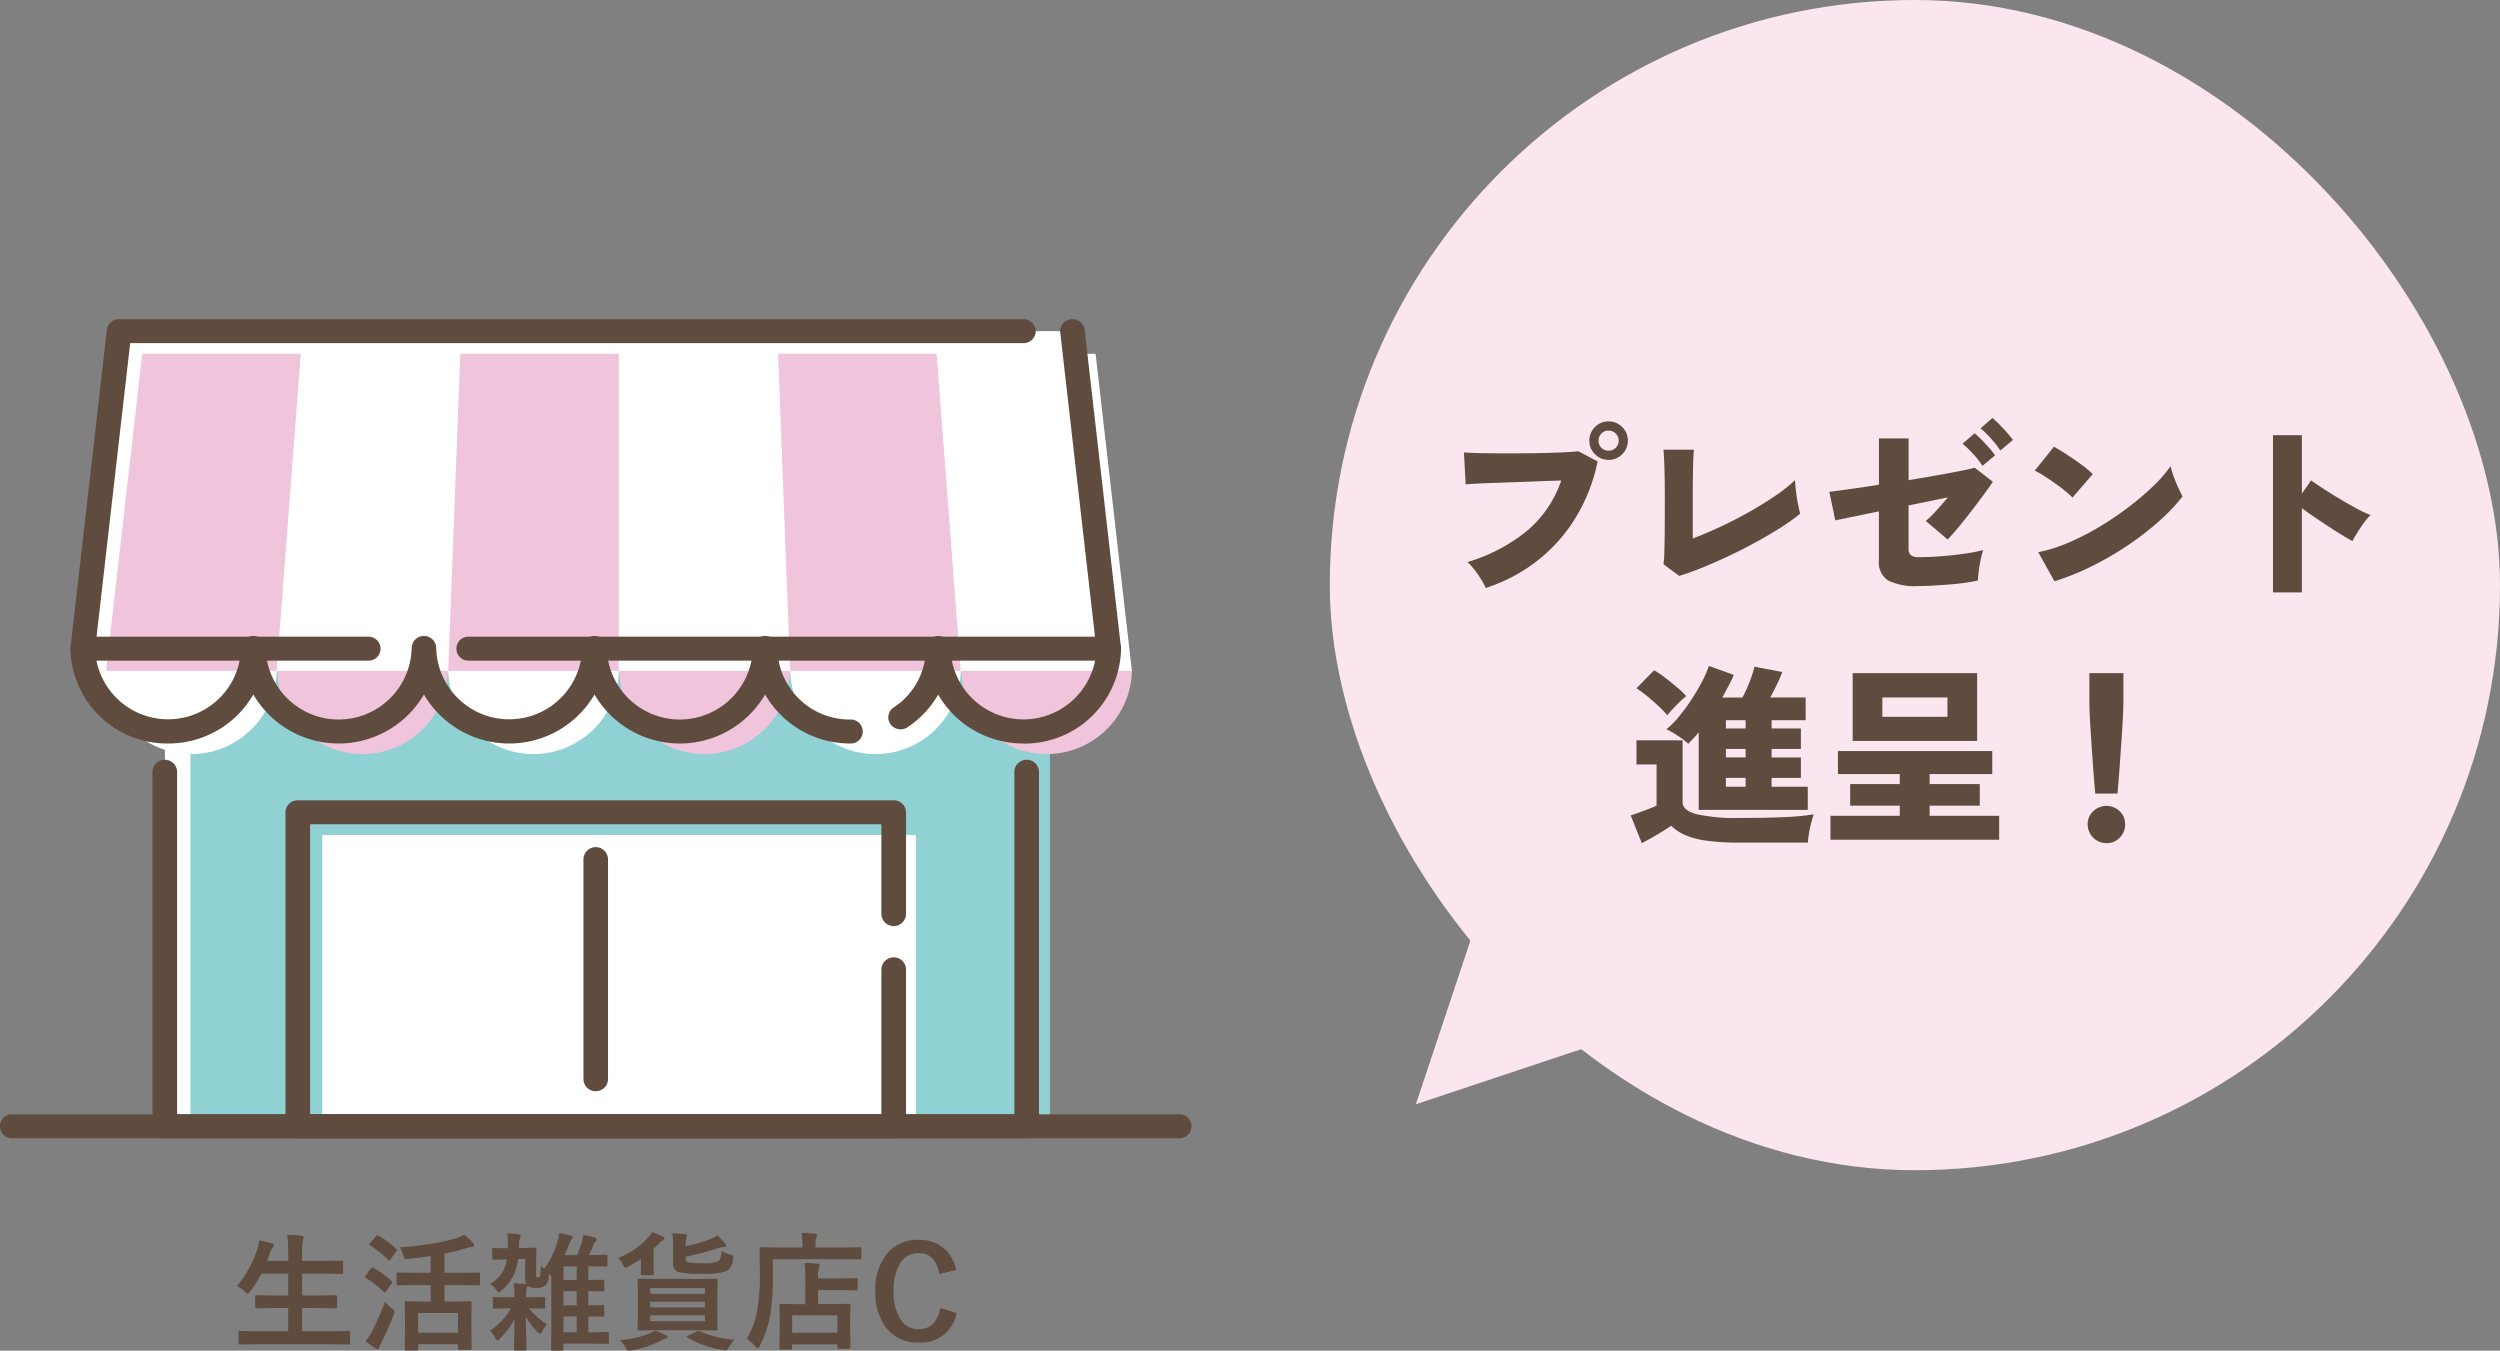 <svg xmlns="http://www.w3.org/2000/svg" width="235" height="126.961" viewBox="0 0 235 126.961">
  <rect x="0" y="0" width="235" height="126.961" fill="#808080" stroke="none"/>
  <g id="グループ_339" data-name="グループ 339" transform="translate(-70 -4873)">
    <g id="グループ_247" data-name="グループ 247" transform="translate(-15 428)">
      <rect id="長方形_213" data-name="長方形 213" width="110" height="110" rx="55" transform="translate(210 4445)" fill="#fbe6ef"/>
      <path id="多角形_3" data-name="多角形 3" d="M7.5,0,15,15H0Z" transform="translate(223.393 4554.106) rotate(-135)" fill="#fbe6ef"/>
    </g>
    <path id="パス_1948" data-name="パス 1948" d="M-40.338.27a7.182,7.182,0,0,0-.423-.783,10.618,10.618,0,0,0-.621-.909,4.6,4.6,0,0,0-.684-.738,16.354,16.354,0,0,0,5.589-2.925,10.7,10.7,0,0,0,3.231-4.743q-.882.018-1.953.063t-2.169.081q-1.1.036-2.088.072t-1.719.072q-.729.036-1.053.072l-.162-3.006q.7.054,1.791.072t2.358.018q1.269,0,2.538-.018t2.34-.063q1.071-.045,1.737-.117l1.8.954a16.4,16.4,0,0,1-2.07,5.3,15.192,15.192,0,0,1-3.6,4.041A15.717,15.717,0,0,1-40.338.27ZM-28.8-11.772a1.732,1.732,0,0,1-1.269-.531,1.732,1.732,0,0,1-.531-1.269,1.753,1.753,0,0,1,.531-1.287A1.732,1.732,0,0,1-28.8-15.39a1.753,1.753,0,0,1,1.287.531,1.753,1.753,0,0,1,.531,1.287,1.732,1.732,0,0,1-.531,1.269A1.753,1.753,0,0,1-28.8-11.772Zm0-.864a.935.935,0,0,0,.675-.27.89.89,0,0,0,.279-.666.919.919,0,0,0-.279-.675.919.919,0,0,0-.675-.279.89.89,0,0,0-.666.279.935.935,0,0,0-.27.675.9.9,0,0,0,.27.666A.9.9,0,0,0-28.8-12.636ZM-22.158-.864l-1.476-1.1a8.447,8.447,0,0,0,.081-1.107q.027-.837.036-2.106t.009-2.835q0-1.89-.036-3t-.09-1.719h2.862q-.054.45-.081,1.719t-.027,2.871v3.762q1.224-.468,2.6-1.107t2.709-1.395q1.332-.756,2.457-1.521a13.65,13.65,0,0,0,1.845-1.467q.018.414.09,1.026t.189,1.2q.117.585.207.927a18.564,18.564,0,0,1-1.755,1.26q-1.035.666-2.259,1.341t-2.511,1.287q-1.287.612-2.529,1.125T-22.158-.864ZM.288.09A5.769,5.769,0,0,1-2.5-.423,2.026,2.026,0,0,1-3.384-2.34V-6.93l-4.1.846-.558-2.682,1.917-.261q1.251-.171,2.745-.405v-4.356h2.79v3.924q1.4-.234,2.673-.459t2.214-.414q.945-.189,1.323-.3L7.326-9.72q-.288.45-.819,1.17T5.364-7.029q-.612.8-1.215,1.53T3.078-4.284L1.026-6.03a9.828,9.828,0,0,0,.963-.945q.549-.6,1.107-1.269l-3.69.756V-3.42a.758.758,0,0,0,.216.612,1.241,1.241,0,0,0,.774.18q1.08,0,2.25-.1t2.178-.252a14.806,14.806,0,0,0,1.6-.315,7.634,7.634,0,0,0-.243.909q-.117.549-.18,1.08t-.081.873a12.528,12.528,0,0,1-1.269.225q-.747.1-1.566.162T1.53.054Q.792.09.288.09Zm6.066-11.3a7.971,7.971,0,0,0-.882-1.125,11.086,11.086,0,0,0-.99-.963l1.134-.972a6.9,6.9,0,0,1,.63.585q.378.387.738.792a7.415,7.415,0,0,1,.558.693Zm1.674-1.44a8.369,8.369,0,0,0-.882-1.134,10.085,10.085,0,0,0-.972-.954l1.116-.972a6.9,6.9,0,0,1,.63.585q.378.387.738.792a7.416,7.416,0,0,1,.558.693ZM13.122-.36,11.592-3.1a13.27,13.27,0,0,0,2.718-.837A23.721,23.721,0,0,0,17.2-5.391a29.329,29.329,0,0,0,2.772-1.854,26.7,26.7,0,0,0,2.376-2.007,12.59,12.59,0,0,0,1.683-1.926,8.252,8.252,0,0,0,.288.945q.2.549.432,1.062t.414.837A18.039,18.039,0,0,1,22.941-6a27.458,27.458,0,0,1-2.925,2.259,29.508,29.508,0,0,1-3.357,1.953A24.127,24.127,0,0,1,13.122-.36Zm1.692-7.866a6.929,6.929,0,0,0-.684-.621q-.432-.351-.954-.72T12.15-10.26a8.2,8.2,0,0,0-.882-.5l1.8-2.25q.522.288,1.215.738t1.359.936a9.267,9.267,0,0,1,1.08.9ZM33.66.684V-14.094h2.718V-8.6l.864-1.242q.432.306,1.161.783t1.566.972q.837.5,1.6.909a9.566,9.566,0,0,0,1.269.594,5.383,5.383,0,0,0-.621.72q-.333.45-.621.918t-.468.81q-.4-.216-1-.585t-1.278-.81q-.675-.441-1.323-.882t-1.152-.819V.684ZM-20.322,21.128v-7.29q-.234.288-.486.558t-.5.522a4.855,4.855,0,0,0-.576-.477q-.36-.261-.747-.5a5.128,5.128,0,0,0-.729-.387,8.121,8.121,0,0,0,1.116-1.116,16.677,16.677,0,0,0,1.161-1.557q.567-.855,1.026-1.719a10.425,10.425,0,0,0,.693-1.566l2.34.846q-.216.5-.495,1.035t-.585,1.089h1.89a9.965,9.965,0,0,0,.477-.981q.225-.531.4-1.044t.261-.873l2.61.5a11.925,11.925,0,0,1-.477,1.116q-.333.7-.657,1.278h3.33V12.7h-3.2v.774h2.754V15.4h-2.754V16.2h2.754v1.926h-2.754v.828h3.4v2.178Zm-5.346,3.132-1.044-2.61q.324-.108.8-.279t.936-.351q.459-.18.693-.288v-3.87h-1.89V14.594h4.338v5.8q0,.792,1.323,1.143a17.269,17.269,0,0,0,4.077.351q2.43,0,4.185-.081A21.844,21.844,0,0,0-9.5,21.542a6.6,6.6,0,0,0-.234.756q-.126.486-.216,1.008a7.515,7.515,0,0,0-.108.9h-6.372a22.243,22.243,0,0,1-3.213-.189,7.418,7.418,0,0,1-2.016-.549,4.4,4.4,0,0,1-1.251-.846q-.342.234-.837.54t-1,.594Q-25.254,24.044-25.668,24.26Zm2.394-12.024a8.74,8.74,0,0,0-.819-.855q-.495-.459-1.035-.909A10.579,10.579,0,0,0-26.172,9.7l1.656-1.692a7.946,7.946,0,0,1,1.008.675q.576.441,1.134.909a7.64,7.64,0,0,1,.882.846q-.234.18-.585.513t-.675.684Q-23.076,11.984-23.274,12.236Zm5.508,6.714h1.854v-.828h-1.854Zm0-2.754h1.854V15.4h-1.854Zm0-2.718h1.854V12.7h-1.854Zm9.828,10.458v-2.25h6.516v-.954H-6.084V18.7h4.662v-.936H-7.236V15.6H7.272v2.16H1.386V18.7H6.1v2.034H1.386v.954H7.92v2.25Zm2.088-9.288V8.276H5.85v6.372Zm2.79-2.268H3.06V10.562H-3.06ZM16.956,19.6q-.072-.72-.144-1.674t-.144-1.989q-.072-1.035-.135-2.016t-.1-1.773Q16.4,11.354,16.4,10.9V8.276h3.2V10.9q0,.45-.036,1.242t-.1,1.773q-.063.981-.135,2.016t-.144,1.989q-.072.954-.144,1.674ZM18,24.26A1.783,1.783,0,0,1,16.236,22.5a1.658,1.658,0,0,1,.522-1.242,1.793,1.793,0,0,1,2.493,0,1.673,1.673,0,0,1,.513,1.242,1.711,1.711,0,0,1-.513,1.242A1.687,1.687,0,0,1,18,24.26Z" transform="translate(250 4928)" fill="#604c3f"/>
    <path id="パス_1949" data-name="パス 1949" d="M-31.922.357l-1.523.023a.185.185,0,0,1-.117-.023A.2.2,0,0,1-33.58.252V-.762q0-.094.029-.111a.183.183,0,0,1,.105-.018l1.523.023h3.012v-2.18h-1.318l-1.658.023q-.094,0-.111-.023a.2.2,0,0,1-.018-.105v-.979q0-.117.129-.117l1.658.023h1.318V-6.275h-2.52A9.356,9.356,0,0,1-32.484-4.6q-.164.217-.229.217t-.264-.193a2.59,2.59,0,0,0-.756-.533A10.37,10.37,0,0,0-31.8-8.619a3.5,3.5,0,0,0,.17-.791q.428.076,1.166.287.217.059.217.182a.4.4,0,0,1-.123.217,1.343,1.343,0,0,0-.229.457l-.287.791h1.98V-8.1A14.054,14.054,0,0,0-29-9.926q.838.023,1.354.088.193.018.193.129a.646.646,0,0,1-.059.24,5.4,5.4,0,0,0-.088,1.33v.662h2.063l1.646-.023q.105,0,.123.023a.2.2,0,0,1,.018.105v.99q0,.094-.023.111a.236.236,0,0,1-.117.018l-1.646-.023H-27.6v2.051h1.5l1.658-.023q.129,0,.129.117v.979a.176.176,0,0,1-.021.108.176.176,0,0,1-.108.021L-26.1-3.047h-1.5v2.18h2.842l1.523-.023q.1,0,.117.023a.2.2,0,0,1,.018.105V.252a.176.176,0,0,1-.021.108.191.191,0,0,1-.114.021L-24.762.357Zm15-5.561-1.67.023q-.094,0-.111-.023a.2.2,0,0,1-.018-.105v-.955q0-.117.129-.117l1.67.023h1.406v-1.57q-.9.141-2.08.264-.141.012-.211.012a.22.22,0,0,1-.187-.07,1.149,1.149,0,0,1-.094-.246,2.76,2.76,0,0,0-.334-.791,28.964,28.964,0,0,0,3.105-.357,16.875,16.875,0,0,0,2.186-.492,3.674,3.674,0,0,0,.779-.34,7.169,7.169,0,0,1,.8.773.374.374,0,0,1,.105.24q0,.135-.17.152a2.742,2.742,0,0,0-.645.135,16.794,16.794,0,0,1-1.957.492v1.8h1.57l1.658-.023a.1.1,0,0,1,.117.117v.955q0,.129-.117.129L-12.65-5.2h-1.57v1.547h.861l1.564-.023q.094,0,.111.023a.2.2,0,0,1,.018.105l-.023,1.2v1.078l.023,2.039q0,.117-.129.117h-1.02q-.135,0-.135-.117V.357h-3.744V.826q0,.117-.129.117h-.984A.214.214,0,0,1-17.936.92a.153.153,0,0,1-.018-.094l.023-2.062V-2.18l-.023-1.371q0-.094.029-.111a.236.236,0,0,1,.117-.018l1.559.023h.732V-5.2Zm.229,2.625V-.721h3.744V-2.578ZM-21.65.07a6.028,6.028,0,0,0,.639-.949,28.561,28.561,0,0,0,1.2-2.76,4.609,4.609,0,0,0,.645.615q.264.2.264.3a1.255,1.255,0,0,1-.082.287Q-19.535-1.025-20.15.205a2.11,2.11,0,0,0-.205.451q-.035.158-.152.158a.521.521,0,0,1-.217-.082A7.253,7.253,0,0,1-21.65.07Zm1.225-9.92a9.009,9.009,0,0,1,1.67,1.236.142.142,0,0,1,.07.105.4.4,0,0,1-.07.146l-.539.756q-.064.094-.111.094a.239.239,0,0,1-.105-.059A9.471,9.471,0,0,0-21.205-8.93q-.082-.047-.082-.082a.329.329,0,0,1,.082-.146l.551-.645q.082-.088.129-.088A.212.212,0,0,1-20.426-9.85Zm-.469,3.035A8.92,8.92,0,0,1-19.189-5.59q.07.07.07.094a.4.4,0,0,1-.07.146l-.539.768q-.053.082-.094.082t-.111-.07a9.238,9.238,0,0,0-1.693-1.312q-.082-.047-.082-.082a.258.258,0,0,1,.07-.141l.5-.65q.082-.1.135-.1A.244.244,0,0,1-20.895-6.814Zm14.654,3.8h-.023A6.227,6.227,0,0,0-4.576-1.523,2.905,2.905,0,0,0-5.039-.8q-.076.17-.182.17T-5.5-.826A8.588,8.588,0,0,1-6.58-2.2q.018.727.047,2.021.018.832.018.979,0,.105-.023.123A.172.172,0,0,1-6.65.949h-.9q-.1,0-.117-.029A.236.236,0,0,1-7.682.8q0-.105.047-2.795A8.014,8.014,0,0,1-9-.17q-.182.182-.252.182T-9.41-.17a2.614,2.614,0,0,0-.527-.744,6.519,6.519,0,0,0,1.969-2.1h-.205l-1.365.023q-.1,0-.117-.023a.2.2,0,0,1-.018-.105v-.844q0-.088.023-.105a.219.219,0,0,1,.111-.018l1.365.029h.527a12.313,12.313,0,0,0-.07-1.324,7.99,7.99,0,0,1,1.09.094l.1.029a1.373,1.373,0,0,1-.111-.639l.012-1.764-.668.012A4.915,4.915,0,0,1-7.84-5.9,4.341,4.341,0,0,1-8.848-4.711q-.211.182-.287.182-.059,0-.229-.229a1.935,1.935,0,0,0-.574-.551A3.382,3.382,0,0,0-8.8-6.352a3.311,3.311,0,0,0,.445-1.266q-.492.006-.926.023l-.334.012q-.082,0-.1-.029a.236.236,0,0,1-.018-.117v-.814a.214.214,0,0,1,.023-.129.153.153,0,0,1,.094-.018l1.348.023q.012-.141.012-.439a7.411,7.411,0,0,0-.047-.961q.691.041,1.037.094.205.018.205.135a.535.535,0,0,1-.059.229A1.65,1.65,0,0,0-7.2-9l-.012.311h.193Q-6.4-8.7-5.982-8.713q.088,0,.223-.012h.07q.088,0,.1.018a.219.219,0,0,1,.018.111Q-5.6-8.01-5.6-7.547L-5.607-6.3v.188A.288.288,0,0,0-5.59-6q.035.07.164.07A.209.209,0,0,0-5.256-6a3.453,3.453,0,0,0,.07-1.02q.105.088.369.264A8.193,8.193,0,0,0-3.574-9.381a5.293,5.293,0,0,0,.141-.709,9.647,9.647,0,0,1,1.043.229q.217.059.217.188a.243.243,0,0,1-.105.182,1.723,1.723,0,0,0-.229.457q-.111.322-.41,1.008h1.166a9.285,9.285,0,0,0,.41-1.113,5.184,5.184,0,0,0,.164-.785,8.716,8.716,0,0,1,1.066.252q.205.064.205.17a.326.326,0,0,1-.117.217,1.152,1.152,0,0,0-.24.457q-.187.439-.363.8H-.24L.973-8.051q.094,0,.111.023a.2.2,0,0,1,.018.105v.855q0,.094-.023.111a.2.2,0,0,1-.105.018L-.24-6.961H-.7v1.283L.656-5.7q.105,0,.129.029A.236.236,0,0,1,.8-5.555v.814q0,.094-.029.111a.236.236,0,0,1-.117.018L-.7-4.635V-3.3L.656-3.322A.214.214,0,0,1,.785-3.3.2.2,0,0,1,.8-3.193v.814a.2.2,0,0,1-.023.123.2.2,0,0,1-.123.023L-.7-2.256V-.768h.158L1.1-.791a.185.185,0,0,1,.117.023.2.2,0,0,1,.018.105V.182A.207.207,0,0,1,1.216.3Q1.2.322,1.1.322L-.539.3h-2.5V.826q0,.094-.029.117a.236.236,0,0,1-.117.018h-.891q-.094,0-.111-.029A.183.183,0,0,1-4.2.826L-4.178-.6V-6.012l-.07-.088-.158-.141q-.035.855-.334,1.078a1.235,1.235,0,0,1-.814.229,1.446,1.446,0,0,1-.867-.205.749.749,0,0,1-.07.205,3.7,3.7,0,0,0-.059.879h.311L-4.9-4.084a.214.214,0,0,1,.129.023.168.168,0,0,1,.018.1v.844q0,.094-.029.111a.236.236,0,0,1-.117.018ZM-3.035-.768h1.248V-2.256H-3.035Zm0-2.531h1.248V-4.635H-3.035Zm0-2.379h1.248V-6.961H-3.035Zm12.7-.105,1.652-.023q.1,0,.117.023a.2.2,0,0,1,.018.105L11.426-4.5v2.256l.023,1.178a.176.176,0,0,1-.021.108.191.191,0,0,1-.114.021L9.662-.961H5.736l-1.67.023q-.094,0-.111-.023a.2.2,0,0,1-.018-.105l.023-1.178V-4.5L3.938-5.678q0-.094.023-.111a.2.2,0,0,1,.105-.018l1.67.023Zm.6,3.973v-.551H5.115v.551ZM5.115-4.922v.539H10.26v-.539Zm0,1.816H10.26v-.533H5.115Zm6.7-5.309a3.424,3.424,0,0,0,.814.34,1.011,1.011,0,0,1,.24.082.153.153,0,0,1,.053.129q0,.041-.018.182a1.473,1.473,0,0,1-.586,1.166,6.234,6.234,0,0,1-2.338.252,9.172,9.172,0,0,1-2.256-.17.793.793,0,0,1-.457-.826V-8.906a8.115,8.115,0,0,0-.07-1.172q.568.018,1.16.094.229.018.229.123a.39.39,0,0,1-.059.2,1.8,1.8,0,0,0-.07.639v.17a14.243,14.243,0,0,0,2.373-.7,2.474,2.474,0,0,0,.615-.328,9.086,9.086,0,0,1,.715.785.314.314,0,0,1,.1.176q0,.135-.182.135a1.958,1.958,0,0,0-.551.105,30.2,30.2,0,0,1-3.07.809v.141q0,.316.217.387a7.062,7.062,0,0,0,1.377.07,3.086,3.086,0,0,0,1.5-.193A1.381,1.381,0,0,0,11.813-8.414ZM5.291-10.178a8.128,8.128,0,0,1,.973.387q.193.105.193.205,0,.123-.182.2a1.24,1.24,0,0,0-.381.328l-.457.469v1.57l.023.756q0,.094-.023.111a.2.2,0,0,1-.105.018H4.359q-.1,0-.117-.023a.2.2,0,0,1-.018-.105l.023-.586v-.8a12.9,12.9,0,0,1-1.178.7.839.839,0,0,1-.275.111q-.082,0-.24-.275A2.331,2.331,0,0,0,2.1-7.752a7.327,7.327,0,0,0,2.83-1.934A2.155,2.155,0,0,0,5.291-10.178ZM9.8-.85a9.653,9.653,0,0,0,3.264.779A3.366,3.366,0,0,0,12.486.7q-.135.229-.281.229A1.676,1.676,0,0,1,11.918.9,9.2,9.2,0,0,1,10.09.422a7.7,7.7,0,0,1-1.447-.7q-.07-.053-.07-.082,0-.047.129-.1L9.51-.838A.417.417,0,0,1,9.668-.9.369.369,0,0,1,9.8-.85ZM5.525-.937A11.285,11.285,0,0,1,6.58-.5q.17.064.17.17t-.17.141a3.436,3.436,0,0,0-.492.229A9.193,9.193,0,0,1,3.363.926a1.229,1.229,0,0,1-.252.035q-.146,0-.287-.252a2.536,2.536,0,0,0-.562-.721,10.586,10.586,0,0,0,2.7-.6A3.8,3.8,0,0,0,5.525-.937Zm12.8,1.8H17.4q-.1,0-.117-.023a.219.219,0,0,1-.018-.111l.023-1.916v-.873L17.268-3.3q0-.1.023-.117a.2.2,0,0,1,.105-.018l1.6.023h.7V-5.842a11.28,11.28,0,0,0-.07-1.453q.75.023,1.225.082.205.023.205.123a.709.709,0,0,1-.076.264,2.946,2.946,0,0,0-.082.926v.07h2l1.594-.023q.094,0,.111.023a.2.2,0,0,1,.018.105v.891q0,.094-.023.111a.2.2,0,0,1-.105.018L22.9-4.729h-2v1.313H22.2l1.605-.023a.185.185,0,0,1,.117.023.219.219,0,0,1,.018.111l-.023,1.072v1l.023,1.9q0,.123-.135.123h-.961q-.129,0-.129-.123v-.3h-4.26V.727q0,.1-.023.117A.219.219,0,0,1,18.322.861Zm.135-3.223V-.721h4.26V-2.361ZM16.646-7.635v1.512a22.267,22.267,0,0,1-.264,3.867A9.847,9.847,0,0,1,15.422.5q-.129.24-.193.24-.047,0-.24-.193a4.005,4.005,0,0,0-.8-.709,8.061,8.061,0,0,0,.984-2.613,19.365,19.365,0,0,0,.252-3.592L15.4-8.631q0-.129.117-.129l1.623.023h2.279v-.4a5.24,5.24,0,0,0-.07-.967q.656.018,1.271.07.193.018.193.129a.382.382,0,0,1-.076.229,1.167,1.167,0,0,0-.082.516v.422h2.59l1.611-.023q.117,0,.117.129v.891q0,.129-.117.129l-1.611-.023ZM33.873-6.621,32.3-6.24q-.346-1.969-1.957-1.969a1.957,1.957,0,0,0-1.764,1.02,4.873,4.873,0,0,0-.574,2.555,4.481,4.481,0,0,0,.744,2.795,1.933,1.933,0,0,0,1.594.785q1.664,0,2.051-1.992l1.529.469A3.367,3.367,0,0,1,30.334.193,3.646,3.646,0,0,1,27.27-1.23a5.409,5.409,0,0,1-.979-3.387,5.157,5.157,0,0,1,1.266-3.738,3.7,3.7,0,0,1,2.777-1.1,3.536,3.536,0,0,1,2.461.855A3.615,3.615,0,0,1,33.873-6.621Z" transform="translate(126 4999)" fill="#604c3f"/>
    <g id="グループ_242" data-name="グループ 242" transform="translate(70 4903)">
      <g id="グループ_245" data-name="グループ 245" transform="translate(0 0)">
        <path id="パス_1663" data-name="パス 1663" d="M105.809,31.17,102.39,1.358h-89.6L9.367,31.17a7.913,7.913,0,0,0,7.727,7.8V76.1H98.083V38.971a7.913,7.913,0,0,0,7.727-7.8" transform="translate(-1.589 -0.23)" fill="#fff"/>
        <rect id="長方形_211" data-name="長方形 211" width="80.797" height="42.858" transform="translate(17.898 33.014)" fill="#90d1d4"/>
        <path id="パス_1664" data-name="パス 1664" d="M108.438,33.774H12l3.42-29.849h89.6Z" transform="translate(-2.035 -0.666)" fill="#fff"/>
        <rect id="長方形_212" data-name="長方形 212" width="55.797" height="27.385" transform="translate(30.293 48.488)" fill="#fff"/>
        <path id="パス_1665" data-name="パス 1665" d="M105.045,33.774,102.771,3.924h-14.9L89.01,33.774Z" transform="translate(-14.73 -0.666)" fill="#f0c4db"/>
        <path id="パス_1666" data-name="パス 1666" d="M66.655,33.774V3.924h-14.9L50.619,33.774Z" transform="translate(-8.486 -0.666)" fill="#f0c4db"/>
        <path id="パス_1667" data-name="パス 1667" d="M28.032,33.774,30.306,3.924h-14.9L12,33.774Z" transform="translate(-2.035 -0.666)" fill="#f0c4db"/>
        <path id="パス_1668" data-name="パス 1668" d="M124.589,39.871a8.02,8.02,0,0,1-16.035,0Z" transform="translate(-18.186 -6.808)" fill="#f0c4db"/>
        <path id="パス_1669" data-name="パス 1669" d="M105.277,39.871a8.02,8.02,0,0,1-16.035,0Z" transform="translate(-14.961 -6.808)" fill="#fff"/>
        <path id="パス_1670" data-name="パス 1670" d="M85.966,39.871a8.02,8.02,0,0,1-16.035,0Z" transform="translate(-11.724 -6.808)" fill="#f0c4db"/>
        <path id="パス_1671" data-name="パス 1671" d="M66.654,39.871a8.02,8.02,0,0,1-16.035,0Z" transform="translate(-8.486 -6.808)" fill="#fff"/>
        <path id="パス_1672" data-name="パス 1672" d="M47.343,39.871a8.02,8.02,0,0,1-16.035,0Z" transform="translate(-5.249 -6.808)" fill="#f0c4db"/>
        <path id="パス_1673" data-name="パス 1673" d="M28.032,39.871a8.02,8.02,0,0,1-16.035,0Z" transform="translate(-2.035 -6.808)" fill="#fff"/>
        <path id="パス_1674" data-name="パス 1674" d="M99.437,85.572H18.418a1.143,1.143,0,0,1-1.158-1.128V51.1a1.159,1.159,0,0,1,2.316,0V83.316h78.7V51.1a1.159,1.159,0,0,1,2.316,0V84.444a1.143,1.143,0,0,1-1.158,1.128" transform="translate(-2.928 -8.572)" fill="#604c3f"/>
        <path id="パス_1675" data-name="パス 1675" d="M110.84,92.382H1.157a1.128,1.128,0,1,1,0-2.255H110.84a1.128,1.128,0,1,1,0,2.255" transform="translate(0 -15.382)" fill="#604c3f"/>
        <path id="パス_1676" data-name="パス 1676" d="M35.963,32.1H9.134a1.175,1.175,0,0,1-.863-.376,1.113,1.113,0,0,1-.288-.877L11.4,1a1.147,1.147,0,0,1,1.151-1h85a1.143,1.143,0,0,1,1.158,1.128,1.143,1.143,0,0,1-1.158,1.128H13.59L10.428,29.849H35.963a1.128,1.128,0,1,1,0,2.255" transform="translate(-1.353 0)" fill="#604c3f"/>
        <path id="パス_1677" data-name="パス 1677" d="M112.711,32.1H52.552a1.128,1.128,0,1,1,0-2.255h58.867l-3.268-28.6A1.134,1.134,0,0,1,109.172.007a1.153,1.153,0,0,1,1.276,1l3.411,29.849a1.112,1.112,0,0,1-.287.877,1.168,1.168,0,0,1-.861.376" transform="translate(-8.49 0)" fill="#604c3f"/>
        <path id="パス_1678" data-name="パス 1678" d="M81.291,46.029a9.215,9.215,0,0,1-8.017-4.607,9.281,9.281,0,0,1-16.036,0,9.28,9.28,0,0,1-16.035,0,9.281,9.281,0,0,1-16.036,0,9.216,9.216,0,0,1-8.017,4.607,9.077,9.077,0,0,1-9.174-8.954,1.156,1.156,0,0,1,2.311,0,6.865,6.865,0,0,0,13.725,0,1.155,1.155,0,0,1,2.31,0,6.865,6.865,0,0,0,13.726,0,1.155,1.155,0,0,1,2.31,0,6.865,6.865,0,0,0,13.725,0,1.155,1.155,0,0,1,2.31,0,6.865,6.865,0,0,0,13.726,0,1.155,1.155,0,0,1,2.31,0,6.789,6.789,0,0,0,6.862,6.7,1.128,1.128,0,1,1,0,2.255" transform="translate(-1.353 -6.14)" fill="#604c3f"/>
        <path id="パス_1679" data-name="パス 1679" d="M112.984,46.029a9.217,9.217,0,0,1-8.016-4.6,9.063,9.063,0,0,1-2.89,3.075,1.173,1.173,0,0,1-1.6-.3,1.11,1.11,0,0,1,.311-1.565,6.656,6.656,0,0,0,3.027-5.556,1.155,1.155,0,0,1,2.31,0,6.865,6.865,0,0,0,13.725,0,1.155,1.155,0,0,1,2.31,0,9.075,9.075,0,0,1-9.172,8.954" transform="translate(-16.781 -6.14)" fill="#604c3f"/>
        <path id="パス_1680" data-name="パス 1680" d="M89.489,86.353H33.473a1.144,1.144,0,0,1-1.16-1.128V55.711a1.144,1.144,0,0,1,1.16-1.128H89.489a1.144,1.144,0,0,1,1.16,1.128v9.568a1.16,1.16,0,0,1-2.319,0V56.837h-53.7V84.1h53.7V70.468a1.16,1.16,0,0,1,2.319,0V85.225a1.144,1.144,0,0,1-1.16,1.128" transform="translate(-5.481 -9.353)" fill="#604c3f"/>
        <path id="パス_1681" data-name="パス 1681" d="M67.065,82.83A1.142,1.142,0,0,1,65.91,81.7V61.042a1.155,1.155,0,0,1,2.31,0V81.7a1.142,1.142,0,0,1-1.155,1.128" transform="translate(-11.066 -10.257)" fill="#604c3f"/>
      </g>
    </g>
  </g>
</svg>
